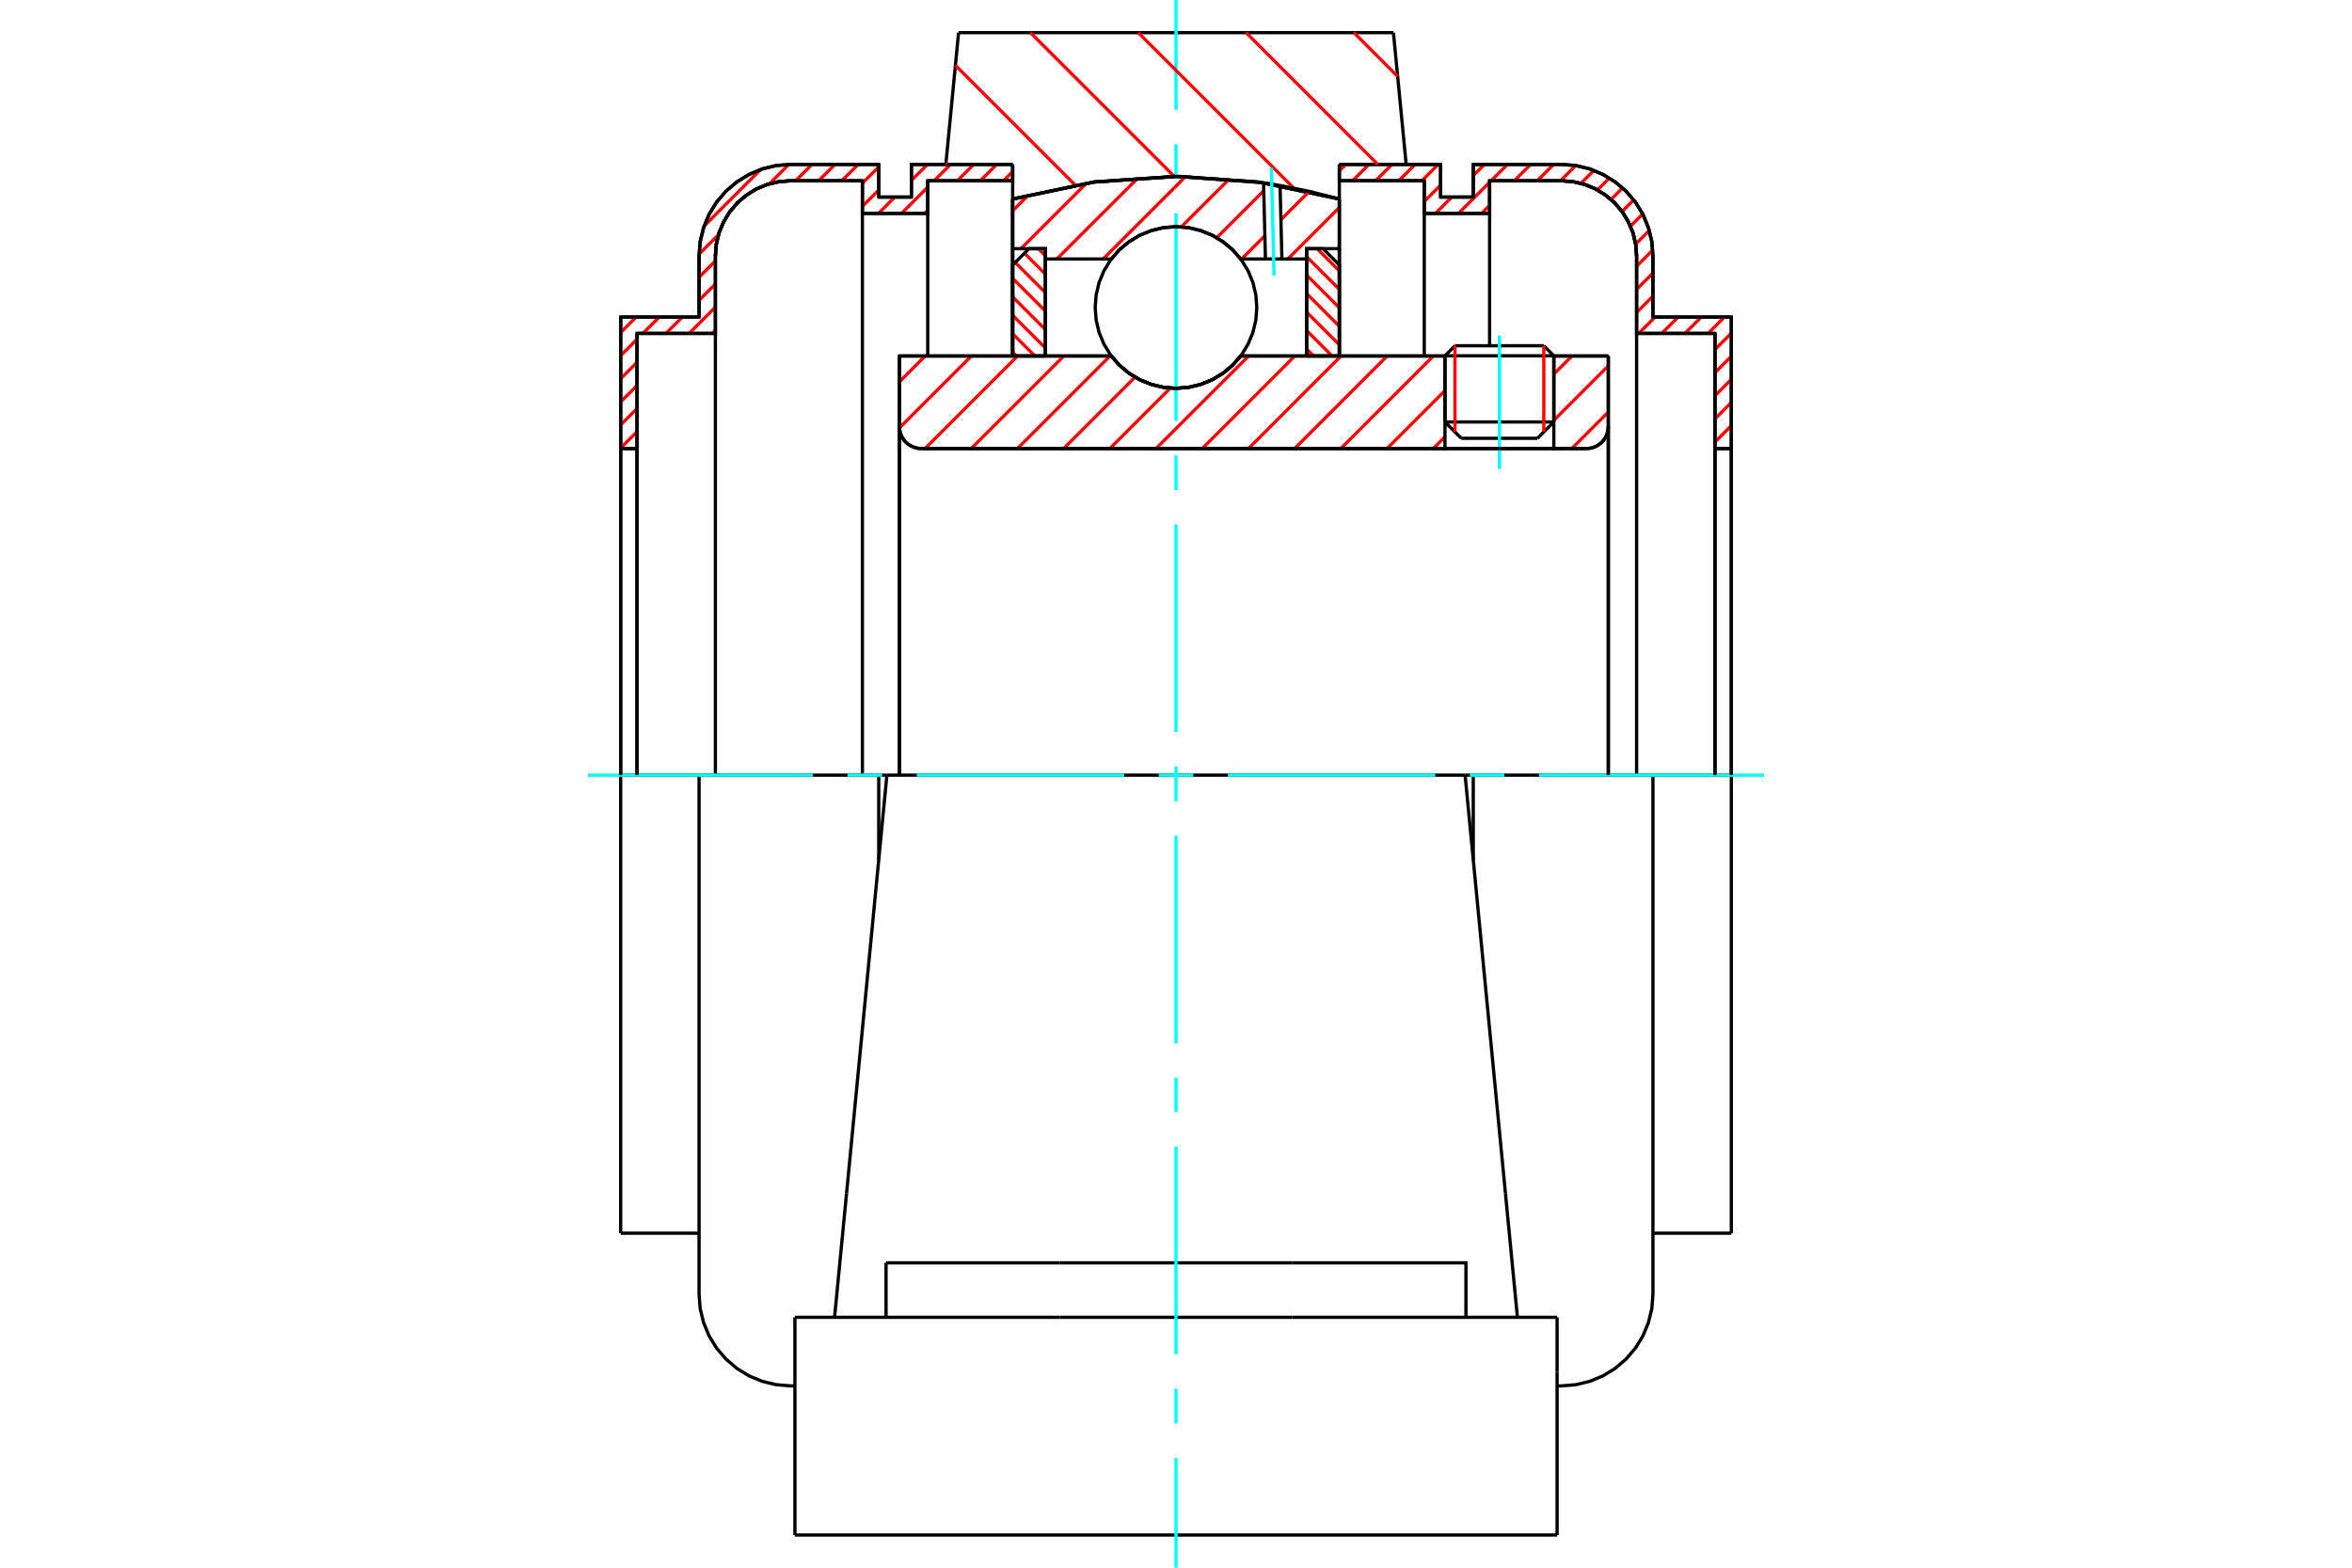 <?xml version="1.0" standalone="no"?>
<!DOCTYPE svg PUBLIC "-//W3C//DTD SVG 1.1//EN"
	"http://www.w3.org/Graphics/SVG/1.1/DTD/svg11.dtd">
<svg xmlns="http://www.w3.org/2000/svg" height="100%" width="100%" viewBox="0 0 36000 24000">
	<rect x="-1800" y="-1200" width="39600" height="26400" style="fill:#FFF"/>
	<g style="fill:none; fill-rule:evenodd" transform="matrix(1 0 0 1 0 0)">
		<g style="fill:none; stroke:#000; stroke-width:50; shape-rendering:geometricPrecision">
			<line x1="23783" y1="5447" x2="22117" y2="5447"/>
			<line x1="22270" y1="5293" x2="23630" y2="5293"/>
			<line x1="22117" y1="6460" x2="23783" y2="6460"/>
			<line x1="23533" y1="6710" x2="22367" y2="6710"/>
			<polyline points="24283,6867 24335,6863 24386,6850 24435,6830 24479,6803 24519,6769 24553,6729 24580,6685 24600,6636 24613,6585 24617,6533"/>
			<line x1="24617" y1="5450" x2="24617" y2="6533"/>
			<line x1="23783" y1="5450" x2="24617" y2="5450"/>
			<line x1="18990" y1="5450" x2="22117" y2="5450"/>
			<polyline points="17010,5450 17136,5594 17283,5716 17447,5814 17624,5886 17810,5930 18000,5945 18190,5930 18376,5886 18553,5814 18717,5716 18864,5594 18990,5450"/>
			<line x1="13767" y1="5450" x2="17010" y2="5450"/>
			<line x1="13767" y1="6533" x2="13767" y2="5450"/>
			<polyline points="13767,6533 13771,6585 13783,6636 13803,6685 13830,6729 13864,6769 13904,6803 13949,6830 13997,6850 14048,6863 14100,6867"/>
			<line x1="24283" y1="6867" x2="14100" y2="6867"/>
			<line x1="24617" y1="6533" x2="24617" y2="11867"/>
			<line x1="13767" y1="6533" x2="13767" y2="11867"/>
			<line x1="22270" y1="5293" x2="22117" y2="5447"/>
			<line x1="23783" y1="5447" x2="23630" y2="5293"/>
			<line x1="23533" y1="6710" x2="23783" y2="6460"/>
			<line x1="22117" y1="6460" x2="22367" y2="6710"/>
			<line x1="22117" y1="5447" x2="22117" y2="6460"/>
			<line x1="23783" y1="6460" x2="23783" y2="5447"/>
			<line x1="22425" y1="11867" x2="13575" y2="11867"/>
			<line x1="21328" y1="500" x2="21523" y2="2517"/>
			<line x1="14672" y1="500" x2="21328" y2="500"/>
			<line x1="14477" y1="2517" x2="14672" y2="500"/>
			<line x1="15500" y1="3047" x2="15500" y2="2517"/>
			<polyline points="20500,3047 19262,2787 18000,2700 16738,2787 15500,3047"/>
			<line x1="20500" y1="2517" x2="20500" y2="3047"/>
			<line x1="15500" y1="5450" x2="15500" y2="3047"/>
			<line x1="20500" y1="3047" x2="20500" y2="5450"/>
			<line x1="12167" y1="23500" x2="23833" y2="23500"/>
			<line x1="13562" y1="20167" x2="13562" y2="19333"/>
			<line x1="16225" y1="19333" x2="13562" y2="19333"/>
			<line x1="16225" y1="20167" x2="19775" y2="20167"/>
			<line x1="19775" y1="19333" x2="16225" y2="19333"/>
			<polyline points="22438,20167 22438,19333 19775,19333"/>
			<line x1="23226" y1="20167" x2="23042" y2="18265"/>
			<line x1="12958" y1="18265" x2="12774" y2="20167"/>
			<line x1="19775" y1="20167" x2="23833" y2="20167"/>
			<line x1="13575" y1="11867" x2="12958" y2="18265"/>
			<line x1="23833" y1="21000" x2="23833" y2="20167"/>
			<line x1="23833" y1="23500" x2="23833" y2="21000"/>
			<polyline points="12167,23500 12167,21000 12167,20167"/>
			<line x1="23042" y1="18265" x2="22425" y2="11867"/>
			<line x1="12167" y1="20167" x2="16225" y2="20167"/>
			<line x1="10700" y1="11867" x2="9500" y2="11867"/>
			<line x1="12103" y1="11867" x2="10700" y2="11867"/>
			<line x1="13450" y1="11867" x2="12103" y2="11867"/>
			<line x1="13575" y1="11867" x2="13450" y2="11867"/>
			<line x1="9750" y1="6867" x2="9500" y2="6867"/>
			<line x1="9750" y1="5104" x2="9750" y2="6867"/>
			<line x1="10950" y1="5104" x2="9750" y2="5104"/>
			<line x1="10950" y1="3919" x2="10950" y2="5104"/>
			<polyline points="12103,2767 11922,2781 11746,2823 11579,2892 11425,2987 11288,3104 11170,3242 11076,3396 11006,3563 10964,3739 10950,3919"/>
			<line x1="13200" y1="2767" x2="12103" y2="2767"/>
			<line x1="13200" y1="3267" x2="13200" y2="2767"/>
			<line x1="14200" y1="3267" x2="13200" y2="3267"/>
			<line x1="14200" y1="2767" x2="14200" y2="3267"/>
			<line x1="15500" y1="2767" x2="14200" y2="2767"/>
			<line x1="13950" y1="2517" x2="15500" y2="2517"/>
			<line x1="13950" y1="3017" x2="13950" y2="2517"/>
			<line x1="13450" y1="3017" x2="13950" y2="3017"/>
			<line x1="13450" y1="2517" x2="13450" y2="3017"/>
			<line x1="12103" y1="2517" x2="13450" y2="2517"/>
			<polyline points="12103,2517 11883,2534 11669,2585 11466,2670 11278,2785 11111,2927 10968,3095 10853,3282 10769,3486 10717,3700 10700,3919"/>
			<line x1="10700" y1="4854" x2="10700" y2="3919"/>
			<line x1="9500" y1="4854" x2="10700" y2="4854"/>
			<line x1="9500" y1="6867" x2="9500" y2="4854"/>
			<line x1="9500" y1="18879" x2="9500" y2="11867"/>
			<line x1="10700" y1="19814" x2="10700" y2="11867"/>
			<line x1="15500" y1="3047" x2="15500" y2="5450"/>
			<line x1="13450" y1="13161" x2="13450" y2="11867"/>
			<line x1="9500" y1="6867" x2="9500" y2="11867"/>
			<line x1="9750" y1="6867" x2="9750" y2="11867"/>
			<line x1="10950" y1="5104" x2="10950" y2="11867"/>
			<line x1="13200" y1="3267" x2="13200" y2="11867"/>
			<line x1="14200" y1="3267" x2="14200" y2="5450"/>
			<line x1="9500" y1="18879" x2="10700" y2="18879"/>
			<polyline points="10700,19814 10717,20034 10769,20248 10853,20451 10968,20639 11111,20806 11278,20949 11466,21064 11669,21148 11883,21199 12103,21217 12167,21217"/>
			<polyline points="12103,2767 11922,2781 11746,2823 11579,2892 11425,2987 11288,3104 11170,3242 11076,3396 11006,3563 10964,3739 10950,3919"/>
			<line x1="26500" y1="6867" x2="26250" y2="6867"/>
			<line x1="26500" y1="4854" x2="26500" y2="6867"/>
			<line x1="25300" y1="4854" x2="26500" y2="4854"/>
			<line x1="25300" y1="3919" x2="25300" y2="4854"/>
			<polyline points="25300,3919 25283,3700 25231,3486 25147,3282 25032,3095 24889,2927 24722,2785 24534,2670 24331,2585 24117,2534 23897,2517"/>
			<line x1="22550" y1="2517" x2="23897" y2="2517"/>
			<line x1="22550" y1="3017" x2="22550" y2="2517"/>
			<line x1="22050" y1="3017" x2="22550" y2="3017"/>
			<line x1="22050" y1="2517" x2="22050" y2="3017"/>
			<line x1="20500" y1="2517" x2="22050" y2="2517"/>
			<line x1="21800" y1="2767" x2="20500" y2="2767"/>
			<line x1="21800" y1="3267" x2="21800" y2="2767"/>
			<line x1="22800" y1="3267" x2="21800" y2="3267"/>
			<line x1="22800" y1="2767" x2="22800" y2="3267"/>
			<line x1="23897" y1="2767" x2="22800" y2="2767"/>
			<polyline points="25050,3919 25036,3739 24994,3563 24924,3396 24830,3242 24712,3104 24575,2987 24421,2892 24254,2823 24078,2781 23897,2767"/>
			<line x1="25050" y1="5104" x2="25050" y2="3919"/>
			<line x1="26250" y1="5104" x2="25050" y2="5104"/>
			<line x1="26250" y1="6867" x2="26250" y2="5104"/>
			<line x1="22550" y1="11867" x2="22425" y2="11867"/>
			<line x1="23897" y1="11867" x2="22550" y2="11867"/>
			<line x1="25300" y1="11867" x2="23897" y2="11867"/>
			<line x1="26500" y1="11867" x2="25300" y2="11867"/>
			<line x1="26250" y1="11867" x2="26250" y2="6867"/>
			<line x1="25050" y1="11867" x2="25050" y2="5104"/>
			<line x1="26500" y1="11867" x2="26500" y2="6867"/>
			<line x1="26500" y1="11867" x2="26500" y2="18879"/>
			<line x1="22800" y1="5293" x2="22800" y2="3267"/>
			<line x1="21800" y1="5450" x2="21800" y2="3267"/>
			<line x1="22550" y1="11867" x2="22550" y2="13161"/>
			<line x1="25300" y1="11867" x2="25300" y2="19814"/>
			<polyline points="25050,3919 25036,3739 24994,3563 24924,3396 24830,3242 24712,3104 24575,2987 24421,2892 24254,2823 24078,2781 23897,2767"/>
			<polyline points="23833,21217 23897,21217 24117,21199 24331,21148 24534,21064 24722,20949 24889,20806 25032,20639 25147,20451 25231,20248 25283,20034 25300,19814"/>
			<line x1="25300" y1="18879" x2="26500" y2="18879"/>
		</g>
		<g style="fill:none; stroke:#0FF; stroke-width:50; shape-rendering:geometricPrecision">
			<line x1="22950" y1="7178" x2="22950" y2="5138"/>
			<line x1="18000" y1="24000" x2="18000" y2="22319"/>
			<line x1="18000" y1="21790" x2="18000" y2="21260"/>
			<line x1="18000" y1="20731" x2="18000" y2="17556"/>
			<line x1="18000" y1="17027" x2="18000" y2="16498"/>
			<line x1="18000" y1="15969" x2="18000" y2="12794"/>
			<line x1="18000" y1="12265" x2="18000" y2="11735"/>
			<line x1="18000" y1="11206" x2="18000" y2="8031"/>
			<line x1="18000" y1="7502" x2="18000" y2="6973"/>
			<line x1="18000" y1="6444" x2="18000" y2="3269"/>
			<line x1="18000" y1="2740" x2="18000" y2="2210"/>
			<line x1="18000" y1="1681" x2="18000" y2="0"/>
			<line x1="9000" y1="11867" x2="12444" y2="11867"/>
			<line x1="12973" y1="11867" x2="13502" y2="11867"/>
			<line x1="14031" y1="11867" x2="17206" y2="11867"/>
			<line x1="17735" y1="11867" x2="18265" y2="11867"/>
			<line x1="18794" y1="11867" x2="21969" y2="11867"/>
			<line x1="22498" y1="11867" x2="23027" y2="11867"/>
			<line x1="23556" y1="11867" x2="27000" y2="11867"/>
		</g>
		<g style="fill:none; stroke:#F00; stroke-width:50; shape-rendering:geometricPrecision">
			<line x1="26500" y1="6516" x2="26250" y2="6766"/>
			<line x1="26500" y1="6162" x2="26250" y2="6412"/>
			<line x1="26500" y1="5808" x2="26250" y2="6058"/>
			<line x1="26500" y1="5455" x2="26250" y2="5705"/>
			<line x1="26500" y1="5101" x2="26250" y2="5351"/>
			<line x1="26394" y1="4854" x2="26144" y2="5104"/>
			<line x1="26040" y1="4854" x2="25790" y2="5104"/>
			<line x1="25686" y1="4854" x2="25436" y2="5104"/>
			<line x1="25333" y1="4854" x2="25083" y2="5104"/>
			<line x1="25300" y1="4534" x2="25050" y2="4784"/>
			<line x1="25300" y1="4180" x2="25050" y2="4430"/>
			<line x1="25297" y1="3829" x2="25050" y2="4076"/>
			<line x1="25244" y1="3529" x2="25035" y2="3738"/>
			<line x1="25143" y1="3276" x2="24956" y2="3464"/>
			<line x1="25005" y1="3060" x2="24827" y2="3238"/>
			<line x1="24835" y1="2877" x2="24658" y2="3054"/>
			<line x1="24633" y1="2726" x2="24451" y2="2908"/>
			<line x1="24396" y1="2609" x2="24198" y2="2807"/>
			<line x1="24117" y1="2535" x2="23885" y2="2767"/>
			<line x1="23781" y1="2517" x2="23531" y2="2767"/>
			<line x1="23428" y1="2517" x2="23178" y2="2767"/>
			<line x1="22800" y1="3144" x2="22678" y2="3267"/>
			<line x1="23074" y1="2517" x2="22824" y2="2767"/>
			<line x1="22800" y1="2791" x2="22324" y2="3267"/>
			<line x1="22721" y1="2517" x2="22550" y2="2687"/>
			<line x1="22221" y1="3017" x2="21971" y2="3267"/>
			<line x1="22050" y1="2834" x2="21800" y2="3084"/>
			<line x1="22014" y1="2517" x2="21764" y2="2767"/>
			<line x1="21660" y1="2517" x2="21410" y2="2767"/>
			<line x1="21306" y1="2517" x2="21056" y2="2767"/>
			<line x1="20953" y1="2517" x2="20703" y2="2767"/>
			<line x1="20599" y1="2517" x2="20500" y2="2616"/>
		</g>
		<g style="fill:none; stroke:#000; stroke-width:50; shape-rendering:geometricPrecision">
			<polyline points="20500,2517 22050,2517 22050,3017 22550,3017 22550,2517 23897,2517"/>
			<polyline points="25300,3919 25283,3700 25231,3486 25147,3282 25032,3095 24889,2927 24722,2785 24534,2670 24331,2585 24117,2534 23897,2517"/>
			<polyline points="25300,3919 25300,4854 26500,4854 26500,6867 26250,6867 26250,5104 25050,5104 25050,3919 25036,3739 24994,3563 24924,3396 24830,3242 24712,3104 24575,2987 24421,2892 24254,2823 24078,2781 23897,2767 22800,2767 22800,3267 21800,3267 21800,2767 20500,2767 20500,2517"/>
			<line x1="26500" y1="11867" x2="26500" y2="6867"/>
			<line x1="26250" y1="6867" x2="26250" y2="11867"/>
		</g>
		<g style="fill:none; stroke:#F00; stroke-width:50; shape-rendering:geometricPrecision">
			<line x1="15500" y1="2626" x2="15360" y2="2767"/>
			<line x1="15256" y1="2517" x2="15006" y2="2767"/>
			<line x1="14903" y1="2517" x2="14653" y2="2767"/>
			<line x1="14200" y1="3219" x2="14153" y2="3267"/>
			<line x1="14549" y1="2517" x2="14299" y2="2767"/>
			<line x1="14200" y1="2866" x2="13799" y2="3267"/>
			<line x1="14196" y1="2517" x2="13950" y2="2762"/>
			<line x1="13696" y1="3017" x2="13446" y2="3267"/>
			<line x1="13450" y1="2909" x2="13200" y2="3159"/>
			<line x1="9750" y1="6609" x2="9500" y2="6859"/>
			<line x1="13450" y1="2555" x2="13200" y2="2805"/>
			<line x1="10950" y1="5055" x2="10901" y2="5104"/>
			<line x1="9750" y1="6255" x2="9500" y2="6505"/>
			<line x1="13135" y1="2517" x2="12885" y2="2767"/>
			<line x1="10950" y1="4702" x2="10547" y2="5104"/>
			<line x1="9750" y1="5902" x2="9500" y2="6152"/>
			<line x1="12781" y1="2517" x2="12531" y2="2767"/>
			<line x1="10950" y1="4348" x2="10700" y2="4598"/>
			<line x1="10444" y1="4854" x2="10194" y2="5104"/>
			<line x1="9750" y1="5548" x2="9500" y2="5798"/>
			<line x1="12428" y1="2517" x2="12178" y2="2767"/>
			<line x1="10950" y1="3994" x2="10700" y2="4244"/>
			<line x1="10090" y1="4854" x2="9840" y2="5104"/>
			<line x1="9750" y1="5194" x2="9500" y2="5444"/>
			<line x1="12073" y1="2518" x2="11777" y2="2814"/>
			<line x1="10998" y1="3593" x2="10701" y2="3890"/>
			<line x1="9737" y1="4854" x2="9500" y2="5091"/>
			<line x1="11642" y1="2595" x2="10778" y2="3459"/>
		</g>
		<g style="fill:none; stroke:#000; stroke-width:50; shape-rendering:geometricPrecision">
			<polyline points="15500,2517 13950,2517 13950,3017 13450,3017 13450,2517 12103,2517 11883,2534 11669,2585 11466,2670 11278,2785 11111,2927 10968,3095 10853,3282 10769,3486 10717,3700 10700,3919 10700,4854 9500,4854 9500,6867 9750,6867 9750,5104 10950,5104 10950,3919"/>
			<polyline points="12103,2767 11922,2781 11746,2823 11579,2892 11425,2987 11288,3104 11170,3242 11076,3396 11006,3563 10964,3739 10950,3919"/>
			<polyline points="12103,2767 13200,2767 13200,3267 14200,3267 14200,2767 15500,2767 15500,2517"/>
			<line x1="9500" y1="11867" x2="9500" y2="6867"/>
			<line x1="9750" y1="6867" x2="9750" y2="11867"/>
		</g>
		<g style="fill:none; stroke:#F00; stroke-width:50; shape-rendering:geometricPrecision">
			<line x1="20723" y1="500" x2="21393" y2="1171"/>
			<line x1="19073" y1="500" x2="21089" y2="2517"/>
			<line x1="17423" y1="500" x2="19806" y2="2883"/>
			<line x1="15773" y1="500" x2="17977" y2="2704"/>
			<line x1="14623" y1="1000" x2="16456" y2="2833"/>
			<line x1="14478" y1="2505" x2="14490" y2="2517"/>
		</g>
		<g style="fill:none; stroke:#000; stroke-width:50; shape-rendering:geometricPrecision">
			<polyline points="20500,3047 19262,2787 18000,2700 16738,2787 15500,3047"/>
		</g>
		<g style="fill:none; stroke:#F00; stroke-width:50; shape-rendering:geometricPrecision">
			<line x1="23630" y1="5293" x2="23630" y2="6613"/>
			<line x1="22270" y1="6613" x2="22270" y2="5293"/>
			<line x1="15500" y1="5393" x2="15557" y2="5450"/>
			<line x1="15500" y1="5110" x2="15840" y2="5450"/>
			<line x1="15500" y1="4827" x2="16000" y2="5327"/>
			<line x1="15500" y1="4545" x2="16000" y2="5045"/>
			<line x1="15500" y1="4262" x2="16000" y2="4762"/>
			<line x1="15539" y1="4018" x2="16000" y2="4479"/>
			<line x1="15680" y1="3876" x2="16000" y2="4196"/>
			<line x1="15894" y1="3807" x2="16000" y2="3913"/>
		</g>
		<g style="fill:none; stroke:#000; stroke-width:50; shape-rendering:geometricPrecision">
			<polyline points="16000,5450 16000,3807 15750,3807 15500,4057 15500,5450 16000,5450"/>
		</g>
		<g style="fill:none; stroke:#F00; stroke-width:50; shape-rendering:geometricPrecision">
			<line x1="20160" y1="3807" x2="20500" y2="4147"/>
			<line x1="20000" y1="3930" x2="20500" y2="4430"/>
			<line x1="20000" y1="4212" x2="20500" y2="4712"/>
			<line x1="20000" y1="4495" x2="20500" y2="4995"/>
			<line x1="20000" y1="4778" x2="20500" y2="5278"/>
			<line x1="20000" y1="5061" x2="20389" y2="5450"/>
			<line x1="20000" y1="5344" x2="20106" y2="5450"/>
		</g>
		<g style="fill:none; stroke:#000; stroke-width:50; shape-rendering:geometricPrecision">
			<polyline points="20000,5450 20000,3807 20250,3807 20500,4057 20500,5450 20000,5450"/>
			<polyline points="19237,4708 19222,4514 19177,4325 19103,4146 19001,3980 18875,3832 18727,3706 18562,3605 18382,3531 18194,3485 18000,3470 17806,3485 17618,3531 17438,3605 17273,3706 17125,3832 16999,3980 16897,4146 16823,4325 16778,4514 16763,4708 16778,4901 16823,5090 16897,5269 16999,5435 17125,5583 17273,5709 17438,5810 17618,5884 17806,5930 18000,5945 18194,5930 18382,5884 18562,5810 18727,5709 18875,5583 19001,5435 19103,5269 19177,5090 19222,4901 19237,4708"/>
		</g>
		<g style="fill:none; stroke:#F00; stroke-width:50; shape-rendering:geometricPrecision">
			<line x1="20500" y1="3177" x2="19712" y2="3965"/>
			<line x1="20038" y1="2932" x2="19606" y2="3363"/>
			<line x1="19360" y1="3610" x2="19005" y2="3965"/>
			<line x1="19343" y1="2920" x2="18624" y2="3639"/>
			<line x1="18818" y1="2738" x2="18082" y2="3473"/>
			<line x1="18146" y1="2703" x2="16884" y2="3965"/>
			<line x1="17419" y1="2723" x2="16176" y2="3965"/>
			<line x1="16627" y1="2807" x2="15627" y2="3807"/>
			<line x1="15742" y1="2985" x2="15500" y2="3227"/>
		</g>
		<g style="fill:none; stroke:#000; stroke-width:50; shape-rendering:geometricPrecision">
			<polyline points="15500,5450 15500,3807 15500,3047"/>
			<polyline points="19340,2798 18052,2700 16764,2784 15500,3047"/>
			<polyline points="19593,2840 19467,2818 19340,2798"/>
			<polyline points="20500,3047 20049,2932 19593,2840"/>
			<polyline points="20500,3047 20500,3807 20000,3807 20000,3965 20000,5450"/>
			<polyline points="20000,3965 19621,3965 19369,3965 18990,3965 18864,3821 18717,3699 18553,3601 18376,3529 18190,3485 18000,3470 17810,3485 17624,3529 17447,3601 17283,3699 17136,3821 17010,3965 16000,3965 16000,5450"/>
			<polyline points="16000,3965 16000,3807 15500,3807"/>
			<line x1="20500" y1="3807" x2="20500" y2="5450"/>
		</g>
		<g style="fill:none; stroke:#0FF; stroke-width:50; shape-rendering:geometricPrecision">
			<line x1="19501" y1="4217" x2="19460" y2="2566"/>
		</g>
		<g style="fill:none; stroke:#000; stroke-width:50; shape-rendering:geometricPrecision">
			<line x1="19369" y1="3965" x2="19340" y2="2798"/>
			<line x1="19621" y1="3965" x2="19593" y2="2840"/>
		</g>
		<g style="fill:none; stroke:#F00; stroke-width:50; shape-rendering:geometricPrecision">
			<line x1="24617" y1="6308" x2="24058" y2="6867"/>
			<line x1="24617" y1="5601" x2="23783" y2="6435"/>
			<line x1="24061" y1="5450" x2="23783" y2="5727"/>
			<line x1="22117" y1="6687" x2="21937" y2="6867"/>
			<line x1="22117" y1="5980" x2="21230" y2="6867"/>
			<line x1="21939" y1="5450" x2="20523" y2="6867"/>
			<line x1="21232" y1="5450" x2="19816" y2="6867"/>
			<line x1="20525" y1="5450" x2="19109" y2="6867"/>
			<line x1="19818" y1="5450" x2="18401" y2="6867"/>
			<line x1="19111" y1="5450" x2="17694" y2="6867"/>
			<line x1="17913" y1="5941" x2="16987" y2="6867"/>
			<line x1="17373" y1="5774" x2="16280" y2="6867"/>
			<line x1="16990" y1="5450" x2="15573" y2="6867"/>
			<line x1="16283" y1="5450" x2="14866" y2="6867"/>
			<line x1="15575" y1="5450" x2="14159" y2="6867"/>
			<line x1="14868" y1="5450" x2="13767" y2="6551"/>
			<line x1="14161" y1="5450" x2="13767" y2="5845"/>
		</g>
		<g style="fill:none; stroke:#000; stroke-width:50; shape-rendering:geometricPrecision">
			<line x1="24617" y1="11867" x2="24617" y2="5450"/>
			<polyline points="24283,6867 24335,6863 24386,6850 24435,6830 24479,6803 24519,6769 24553,6729 24580,6685 24600,6636 24613,6585 24617,6533"/>
			<polyline points="24283,6867 23783,6867 23783,5450"/>
			<polyline points="23783,6867 22117,6867 22117,5450"/>
			<line x1="22117" y1="6867" x2="14100" y2="6867"/>
			<polyline points="13767,6533 13771,6585 13783,6636 13803,6685 13830,6729 13864,6769 13904,6803 13949,6830 13997,6850 14048,6863 14100,6867"/>
			<polyline points="13767,6533 13767,5450 14267,5450 17010,5450 17136,5594 17283,5716 17447,5814 17624,5886 17810,5930 18000,5945 18190,5930 18376,5886 18553,5814 18717,5716 18864,5594 18990,5450 22117,5450"/>
			<line x1="23783" y1="5450" x2="24617" y2="5450"/>
			<line x1="13767" y1="11867" x2="13767" y2="6533"/>
		</g>
	</g>
</svg>
